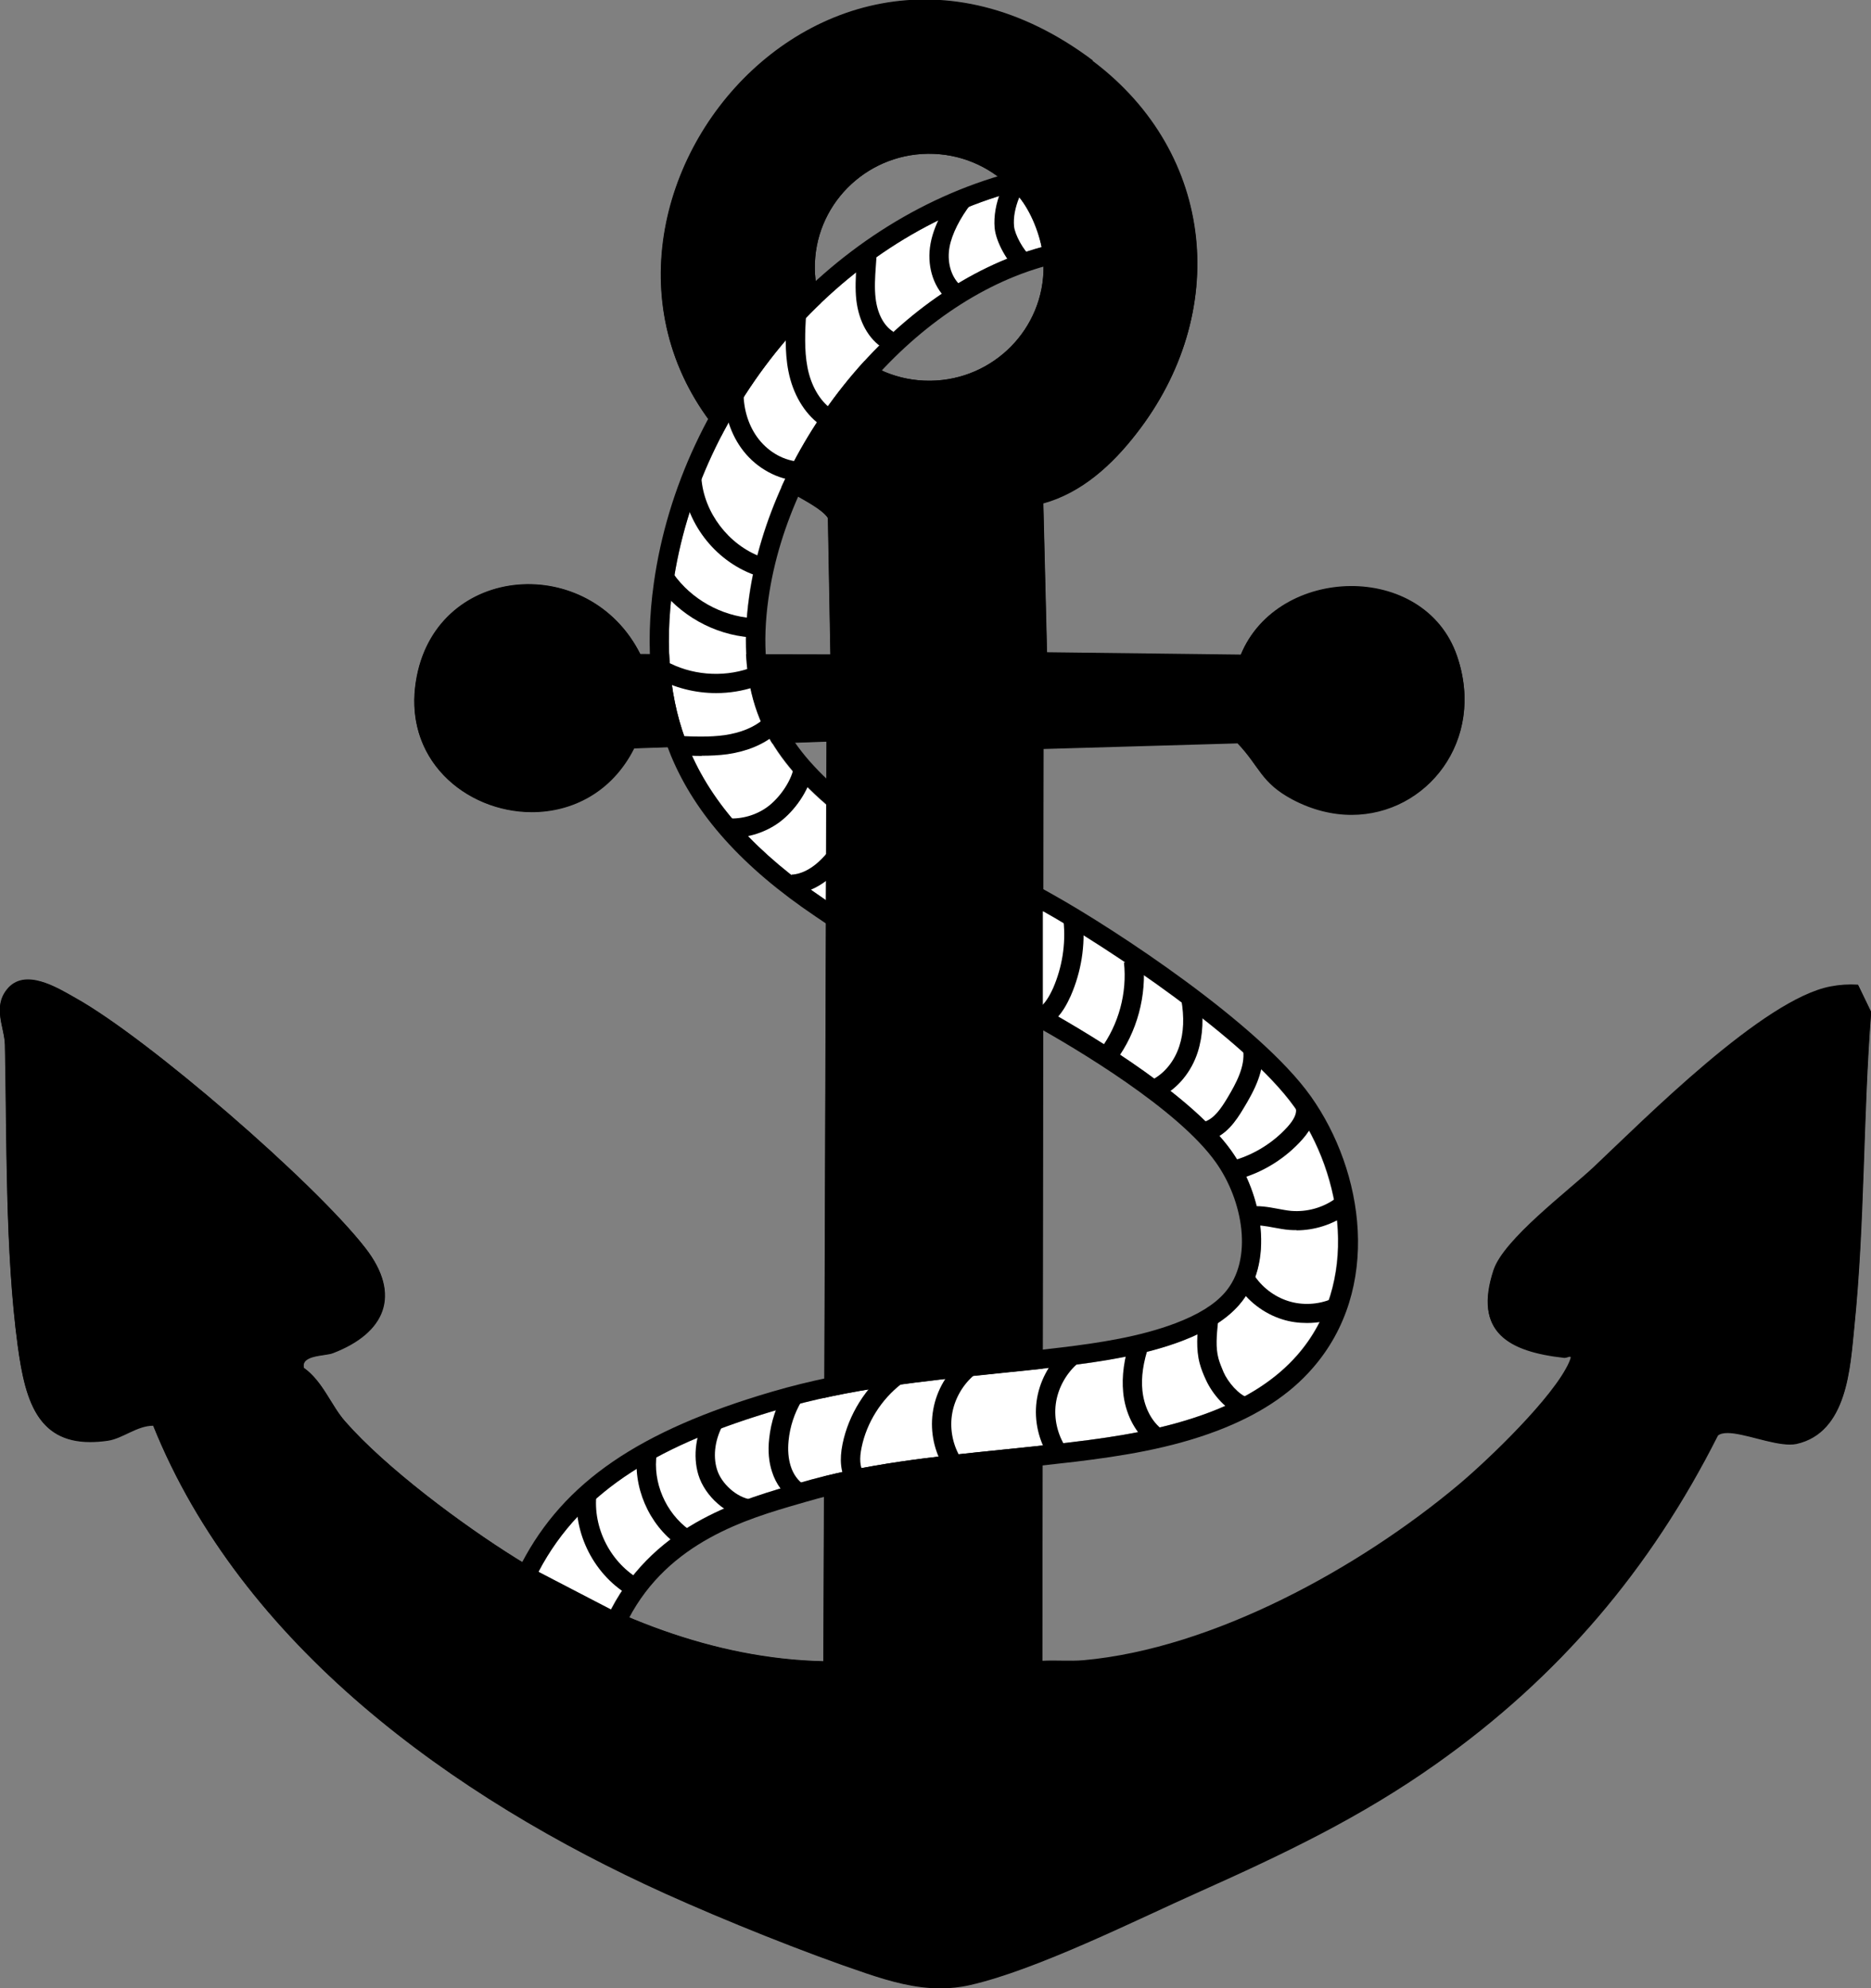 <svg width="48" height="51" viewBox="0 0 48 51" fill="none" xmlns="http://www.w3.org/2000/svg">
<rect x="0" y="0" width="48" height="51" fill="#808080" stroke="none"/>
<g clip-path="url(#clip0_1_279)">
<path d="M28.033 1.562C31.196 3.939 31.56 8.037 29.154 11.116C28.536 11.907 27.759 12.629 26.767 12.901L26.862 16.731L31.834 16.791C32.776 14.492 36.542 14.393 37.379 16.82C38.31 19.529 35.68 21.842 33.149 20.488C32.337 20.053 32.322 19.658 31.744 19.05L26.767 19.193L26.738 42.602C27.086 42.582 27.445 42.617 27.799 42.587C31.131 42.286 34.878 40.215 37.424 38.08C38.201 37.427 39.86 35.831 40.253 34.946C40.368 34.684 40.223 34.827 40.124 34.817C38.704 34.659 37.792 34.17 38.315 32.578C38.574 31.792 40.223 30.556 40.886 29.934C42.186 28.708 45.245 25.619 46.969 25.302C47.198 25.258 47.432 25.243 47.666 25.258L48 25.95C47.786 28.644 47.836 31.357 47.567 34.036C47.462 35.059 47.397 36.735 46.082 37.027C45.534 37.15 44.383 36.552 44.069 36.809C42.336 40.244 39.994 43.008 36.841 45.232C34.888 46.611 32.925 47.545 30.773 48.509C29.164 49.23 26.603 50.52 24.879 50.906C23.948 51.119 23.086 50.901 22.214 50.605C20.63 50.071 18.592 49.255 17.068 48.563C11.598 46.092 6.187 42.177 3.926 36.557C3.507 36.557 3.144 36.888 2.76 36.943C0.991 37.205 0.653 35.994 0.453 34.516C0.13 32.108 0.174 29.252 0.125 26.8C0.115 26.35 -0.194 25.846 0.174 25.381C0.628 24.808 1.47 25.332 1.948 25.604C3.796 26.637 8.056 30.319 9.371 32.01C10.302 33.211 9.874 34.19 8.534 34.703C8.33 34.783 7.712 34.743 7.792 35.084C8.28 35.43 8.489 36.043 8.848 36.453C9.899 37.654 11.857 39.108 13.227 39.963C15.608 41.446 18.278 42.548 21.123 42.612L21.203 19.015L16.266 19.188C14.741 22.198 10.028 20.74 10.691 17.349C11.259 14.438 15.125 14.176 16.425 16.776L21.302 16.786L21.238 13.286C21.063 12.97 19.977 12.515 19.579 12.199C12.729 6.757 20.6 -4.038 28.033 1.547V1.562ZM26.772 6.821C26.753 5.215 25.422 3.925 23.803 3.944C22.184 3.964 20.884 5.284 20.904 6.89C20.924 8.497 22.254 9.787 23.873 9.767C25.492 9.747 26.792 8.427 26.772 6.821Z" fill="black"/>
<path d="M23.729 0V0.494C25.099 0.494 26.444 0.984 27.734 1.957C29.094 2.981 29.961 4.414 30.17 5.991C30.389 7.651 29.891 9.367 28.76 10.815C28.073 11.695 27.375 12.224 26.633 12.426L26.259 12.53L26.269 12.916L26.364 16.746L26.374 17.221H26.852L31.824 17.29H32.163L32.292 16.983C32.651 16.104 33.588 15.535 34.669 15.535C35.506 15.535 36.537 15.916 36.906 16.988C37.199 17.849 37.095 18.728 36.607 19.405C36.158 20.028 35.431 20.404 34.669 20.404C34.235 20.404 33.802 20.29 33.383 20.063C32.955 19.835 32.815 19.638 32.606 19.346C32.477 19.163 32.332 18.961 32.103 18.723L31.948 18.565H31.724L26.747 18.718L26.264 18.733V19.213L26.234 42.622V43.146L26.758 43.116C26.832 43.116 26.907 43.111 26.977 43.111C27.046 43.111 27.121 43.111 27.191 43.111C27.266 43.111 27.345 43.111 27.42 43.111C27.579 43.111 27.709 43.106 27.829 43.096C31.455 42.77 35.321 40.496 37.727 38.475C38.505 37.827 40.248 36.162 40.692 35.163C40.742 35.054 40.856 34.792 40.692 34.545L40.522 34.313H40.253C40.188 34.313 40.134 34.323 40.089 34.338C39.361 34.249 38.918 34.076 38.749 33.814C38.604 33.591 38.614 33.236 38.769 32.756C38.923 32.291 39.959 31.402 40.577 30.873C40.826 30.66 41.045 30.473 41.21 30.314C41.349 30.181 41.509 30.028 41.688 29.86C42.973 28.629 45.649 26.068 47.044 25.811C47.138 25.792 47.238 25.782 47.337 25.777L47.477 26.068C47.387 27.245 47.347 28.431 47.308 29.583C47.258 31.041 47.203 32.548 47.053 34.011L47.034 34.229C46.924 35.401 46.764 36.384 45.958 36.567C45.953 36.567 45.933 36.567 45.898 36.567C45.718 36.567 45.429 36.493 45.175 36.429C44.861 36.349 44.568 36.27 44.303 36.27C44.074 36.27 43.885 36.33 43.741 36.453L43.661 36.517L43.616 36.611C41.902 40.007 39.591 42.706 36.547 44.851C34.584 46.24 32.596 47.169 30.564 48.079C30.24 48.222 29.876 48.39 29.488 48.573C27.973 49.275 26.09 50.15 24.765 50.446C24.55 50.496 24.341 50.516 24.117 50.516C23.519 50.516 22.926 50.343 22.373 50.155C20.869 49.646 18.866 48.85 17.272 48.133C12.719 46.077 6.79 42.37 4.389 36.394L4.264 36.083H3.926C3.582 36.083 3.288 36.226 3.054 36.335C2.914 36.399 2.785 36.463 2.69 36.473C2.556 36.493 2.426 36.503 2.312 36.503C1.48 36.503 1.161 36.028 0.952 34.466C0.702 32.618 0.678 30.507 0.653 28.466C0.648 27.897 0.638 27.344 0.628 26.805C0.628 26.622 0.588 26.449 0.553 26.296C0.483 25.97 0.468 25.836 0.568 25.708C0.603 25.663 0.638 25.638 0.717 25.638C0.971 25.638 1.365 25.861 1.619 26.004L1.704 26.054C3.487 27.052 7.702 30.685 8.977 32.331C9.206 32.623 9.456 33.053 9.346 33.438C9.256 33.759 8.903 34.056 8.365 34.259C8.33 34.269 8.28 34.273 8.225 34.283C7.961 34.323 7.602 34.372 7.403 34.669C7.293 34.827 7.259 35.02 7.308 35.218L7.353 35.401L7.508 35.509C7.727 35.662 7.886 35.924 8.056 36.201C8.18 36.404 8.31 36.611 8.474 36.804C9.545 38.03 11.498 39.498 12.963 40.407C15.773 42.157 18.512 43.072 21.113 43.131L21.621 43.141V42.637L21.706 19.04V18.526L21.188 18.546L16.251 18.718L15.957 18.728L15.822 18.99C15.384 19.855 14.587 20.35 13.64 20.35C12.858 20.35 12.106 20.009 11.633 19.44C11.189 18.906 11.03 18.219 11.179 17.463C11.463 16.015 12.634 15.496 13.556 15.496C14.582 15.496 15.508 16.079 15.982 17.013L16.121 17.285H16.43L21.307 17.295H21.816L21.805 16.791L21.741 13.291V13.168L21.681 13.059C21.517 12.767 21.138 12.54 20.53 12.209C20.281 12.07 20.022 11.927 19.898 11.828C17.695 10.078 16.923 7.508 17.83 4.948C18.757 2.328 21.183 0.499 23.733 0.499V0M23.838 10.261H23.878C24.795 10.251 25.651 9.886 26.294 9.233C26.937 8.581 27.281 7.726 27.271 6.816C27.251 4.963 25.711 3.45 23.838 3.45H23.798C21.905 3.475 20.386 5.017 20.406 6.895C20.426 8.749 21.965 10.261 23.838 10.261ZM23.729 0C18.084 0 14.079 7.834 19.584 12.209C19.982 12.525 21.068 12.98 21.243 13.296L21.307 16.796L16.43 16.786C15.827 15.585 14.677 14.992 13.561 14.992C12.26 14.992 11 15.792 10.696 17.359C10.283 19.47 11.956 20.834 13.645 20.834C14.667 20.834 15.698 20.335 16.271 19.198L21.208 19.025L21.128 42.622C18.288 42.558 15.613 41.455 13.232 39.973C11.862 39.117 9.904 37.664 8.853 36.463C8.489 36.048 8.285 35.44 7.797 35.094C7.717 34.753 8.335 34.792 8.539 34.713C9.884 34.199 10.312 33.221 9.376 32.02C8.061 30.329 3.801 26.647 1.953 25.614C1.629 25.431 1.141 25.134 0.722 25.134C0.518 25.134 0.329 25.203 0.179 25.391C-0.184 25.856 0.12 26.36 0.13 26.81C0.184 29.256 0.13 32.118 0.458 34.526C0.643 35.87 0.937 36.992 2.312 36.992C2.451 36.992 2.601 36.982 2.765 36.958C3.149 36.903 3.512 36.572 3.931 36.572C6.192 42.192 11.603 46.107 17.073 48.578C18.597 49.265 20.635 50.086 22.219 50.619C22.852 50.832 23.474 51.005 24.122 51.005C24.371 51.005 24.625 50.98 24.884 50.921C26.608 50.53 29.169 49.24 30.778 48.524C32.93 47.56 34.898 46.626 36.846 45.247C39.994 43.022 42.341 40.259 44.074 36.824C44.129 36.779 44.214 36.76 44.319 36.76C44.732 36.76 45.444 37.056 45.918 37.056C45.977 37.056 46.037 37.051 46.087 37.041C47.397 36.75 47.467 35.074 47.572 34.051C47.846 31.372 47.796 28.659 48.005 25.965L47.671 25.273C47.616 25.273 47.557 25.268 47.502 25.268C47.328 25.268 47.148 25.282 46.974 25.317C45.25 25.634 42.191 28.723 40.891 29.948C40.228 30.571 38.574 31.807 38.32 32.593C37.797 34.184 38.709 34.674 40.129 34.832H40.139C40.188 34.832 40.243 34.802 40.278 34.802C40.313 34.802 40.318 34.832 40.258 34.961C39.865 35.84 38.206 37.442 37.429 38.094C34.888 40.225 31.142 42.301 27.804 42.602C27.684 42.612 27.56 42.617 27.44 42.617C27.291 42.617 27.141 42.617 26.992 42.617C26.907 42.617 26.827 42.617 26.742 42.622L26.772 19.213L31.749 19.069C32.327 19.677 32.342 20.073 33.154 20.508C33.667 20.78 34.185 20.903 34.674 20.903C36.602 20.903 38.126 18.995 37.379 16.835C36.965 15.629 35.824 15.046 34.669 15.046C33.513 15.046 32.302 15.644 31.829 16.806L26.857 16.746L26.762 12.916C27.754 12.644 28.536 11.922 29.149 11.131C31.555 8.047 31.191 3.954 28.028 1.577C26.578 0.465 25.104 0 23.729 0ZM23.838 9.767C22.234 9.767 20.924 8.487 20.904 6.89C20.884 5.284 22.184 3.964 23.803 3.944C23.813 3.944 23.828 3.944 23.838 3.944C25.442 3.944 26.753 5.225 26.772 6.821C26.792 8.428 25.492 9.747 23.873 9.767C23.863 9.767 23.848 9.767 23.838 9.767Z" fill="black"/>
<path d="M15.673 41.292L13.81 40.324C14.931 38.183 17.013 37.027 19.942 36.167C21.8 35.618 23.724 35.425 25.577 35.232C26.145 35.173 26.708 35.119 27.271 35.05C28.292 34.926 29.368 34.763 30.329 34.397C30.987 34.145 31.465 33.843 31.784 33.478C32.721 32.405 32.382 30.64 31.585 29.523C30.613 28.159 28.202 26.666 26.747 25.856V23.37C28.387 24.284 31.968 26.666 33.199 28.392C34.459 30.161 34.888 32.919 33.274 34.763C32.736 35.376 32.003 35.855 31.032 36.226C29.871 36.666 28.651 36.854 27.505 36.992C26.932 37.061 26.354 37.121 25.776 37.18C23.928 37.368 22.184 37.546 20.5 38.04C19.105 38.45 16.839 39.038 15.668 41.287L15.673 41.292Z" fill="white"/>
<path d="M26.757 23.37C28.392 24.284 31.978 26.666 33.209 28.392C34.469 30.161 34.898 32.919 33.284 34.763C32.746 35.376 32.013 35.855 31.042 36.226C29.881 36.666 28.66 36.854 27.515 36.992C26.942 37.061 26.364 37.121 25.786 37.18C23.938 37.368 22.194 37.546 20.51 38.04C19.115 38.45 16.849 39.038 15.678 41.287L13.815 40.319C14.935 38.178 17.018 37.022 19.947 36.162C21.805 35.613 23.729 35.42 25.582 35.227C26.15 35.168 26.713 35.114 27.276 35.045C28.297 34.921 29.373 34.758 30.334 34.392C30.992 34.14 31.47 33.839 31.789 33.473C32.726 32.4 32.387 30.636 31.59 29.518C30.618 28.154 28.207 26.662 26.753 25.851V23.365M26.264 22.524V23.37V25.856V26.148L26.518 26.291C27.599 26.894 30.22 28.446 31.191 29.815C31.889 30.794 32.163 32.311 31.42 33.161C31.156 33.463 30.743 33.72 30.16 33.942C29.248 34.288 28.207 34.447 27.221 34.565C26.663 34.634 26.1 34.689 25.537 34.748C23.659 34.941 21.716 35.139 19.813 35.697C16.39 36.7 14.467 38.02 13.381 40.101L13.152 40.536L13.59 40.763L15.454 41.732L15.897 41.965L16.126 41.525C17.157 39.547 19.17 38.959 20.505 38.574L20.66 38.529C22.299 38.05 24.022 37.872 25.846 37.684C26.429 37.625 27.006 37.565 27.584 37.496C28.76 37.353 30.02 37.16 31.231 36.7C32.277 36.3 33.079 35.781 33.672 35.099C35.456 33.062 34.997 30.047 33.627 28.12C32.312 26.271 28.606 23.839 27.017 22.95L26.274 22.534L26.264 22.524Z" fill="black"/>
<path d="M21.193 23.093C19.409 21.892 18.258 20.616 17.671 19.193C17.177 17.997 17.043 16.598 17.262 15.026C17.91 10.41 21.482 6.144 26.015 4.918C26.344 5.229 26.608 5.813 26.718 6.342C22.921 7.37 19.758 11.433 19.215 15.298C19.041 16.524 19.135 17.582 19.494 18.451C19.808 19.208 20.366 19.929 21.193 20.641L21.183 23.098L21.193 23.093Z" fill="white"/>
<path d="M26.02 4.913C26.349 5.225 26.613 5.808 26.728 6.337C22.931 7.365 19.768 11.428 19.225 15.293C19.051 16.519 19.145 17.577 19.504 18.447C19.818 19.203 20.376 19.924 21.203 20.636L21.193 23.093C19.409 21.892 18.258 20.616 17.671 19.193C17.177 17.997 17.043 16.598 17.262 15.026C17.91 10.41 21.482 6.144 26.015 4.918M26.16 4.364L25.891 4.439C21.218 5.704 17.466 10.029 16.774 14.957C16.54 16.618 16.689 18.105 17.212 19.381C17.84 20.898 19.051 22.248 20.914 23.503L21.691 24.027V23.098L21.701 20.641V20.414L21.526 20.265C20.759 19.608 20.246 18.951 19.962 18.264C19.638 17.478 19.554 16.499 19.713 15.362C20.256 11.507 23.39 7.75 26.852 6.816L27.305 6.693L27.211 6.238C27.096 5.704 26.817 4.982 26.359 4.557L26.155 4.364H26.16Z" fill="black"/>
<path d="M24.271 7.656C23.928 7.325 23.773 6.786 23.873 6.248C23.978 5.669 24.361 5.126 24.526 4.918L24.919 5.22C24.63 5.59 24.421 6.006 24.361 6.332C24.291 6.707 24.391 7.078 24.62 7.301L24.271 7.651V7.656Z" fill="black"/>
<path d="M22.657 8.932C22.284 8.699 22.035 8.25 21.97 7.706C21.935 7.404 21.955 7.108 21.97 6.816C21.98 6.693 21.985 6.569 21.99 6.44L22.488 6.455C22.488 6.584 22.478 6.717 22.468 6.846C22.448 7.123 22.433 7.39 22.463 7.647C22.508 8.042 22.672 8.358 22.921 8.512L22.657 8.932Z" fill="black"/>
<path d="M21.028 10.889C20.63 10.592 20.341 10.108 20.226 9.52C20.127 9.016 20.157 8.492 20.181 8.027L20.68 8.052C20.655 8.507 20.63 8.976 20.715 9.421C20.804 9.886 21.023 10.266 21.322 10.489L21.023 10.884L21.028 10.889Z" fill="black"/>
<path d="M20.386 12.327C19.853 12.263 19.34 11.952 19.011 11.487C18.712 11.067 18.557 10.528 18.577 9.97L19.076 9.989C19.061 10.439 19.18 10.869 19.419 11.205C19.668 11.556 20.052 11.794 20.45 11.838L20.391 12.327H20.386Z" fill="black"/>
<path d="M19.354 14.749C18.323 14.374 17.576 13.39 17.496 12.298L17.994 12.263C18.059 13.148 18.692 13.978 19.529 14.285L19.354 14.749Z" fill="black"/>
<path d="M26.12 6.96C25.861 6.747 25.552 6.223 25.517 5.847C25.492 5.546 25.547 5.22 25.686 4.879L25.751 4.73C25.781 4.666 25.806 4.607 25.831 4.542L26.299 4.715C26.274 4.785 26.239 4.859 26.209 4.928L26.15 5.061C26.04 5.333 25.995 5.58 26.015 5.803C26.035 6.02 26.259 6.426 26.444 6.579L26.125 6.96H26.12Z" fill="black"/>
<path d="M19.265 16.351C18.313 16.282 17.422 15.777 16.869 15.006L17.277 14.72C17.74 15.372 18.498 15.797 19.3 15.857L19.265 16.351Z" fill="black"/>
<path d="M18.373 17.779C17.84 17.779 17.307 17.646 16.839 17.389L17.083 16.959C17.72 17.315 18.523 17.384 19.215 17.147L19.374 17.616C19.051 17.725 18.712 17.779 18.373 17.779Z" fill="black"/>
<path d="M18.004 19.391C17.8 19.391 17.596 19.381 17.392 19.371L17.412 18.877C17.805 18.896 18.209 18.911 18.592 18.857C19.001 18.797 19.34 18.659 19.584 18.451L19.912 18.822C19.599 19.094 19.17 19.272 18.667 19.346C18.448 19.376 18.224 19.386 18.004 19.386V19.391Z" fill="black"/>
<path d="M18.772 21.486C18.727 21.486 18.677 21.486 18.632 21.486L18.667 20.992C19.031 21.017 19.409 20.908 19.698 20.691C20.002 20.463 20.281 20.058 20.356 19.722L20.844 19.831C20.739 20.285 20.401 20.79 19.997 21.091C19.648 21.348 19.205 21.491 18.772 21.491V21.486Z" fill="black"/>
<path d="M20.326 22.93L20.306 22.435C20.565 22.425 20.789 22.282 20.929 22.169C21.128 22.005 21.292 21.798 21.457 21.585L21.855 21.882C21.681 22.114 21.487 22.356 21.247 22.554C20.959 22.786 20.64 22.92 20.331 22.935L20.326 22.93Z" fill="black"/>
<path d="M26.982 26.232L26.673 25.846C26.802 25.742 26.907 25.589 27.017 25.347C27.251 24.808 27.345 24.215 27.285 23.632L27.779 23.582C27.848 24.25 27.739 24.927 27.47 25.544C27.38 25.742 27.236 26.034 26.982 26.236V26.232Z" fill="black"/>
<path d="M28.636 27.205L28.232 26.914C28.7 26.281 28.92 25.47 28.835 24.689L29.328 24.635C29.423 25.535 29.174 26.474 28.631 27.205H28.636Z" fill="black"/>
<path d="M29.791 28.134L29.562 27.695C29.876 27.532 30.13 27.22 30.255 26.835C30.369 26.489 30.384 26.088 30.305 25.643L30.793 25.559C30.887 26.083 30.863 26.563 30.728 26.988C30.564 27.497 30.22 27.912 29.791 28.134Z" fill="black"/>
<path d="M31.017 29.256L30.887 28.777C31.142 28.708 31.331 28.426 31.485 28.169C31.719 27.779 31.944 27.358 31.894 26.948L32.387 26.889C32.457 27.457 32.178 27.976 31.909 28.421C31.704 28.767 31.445 29.143 31.007 29.256H31.017Z" fill="black"/>
<path d="M31.824 30.23L31.684 29.756C32.198 29.602 32.676 29.301 33.035 28.901C33.194 28.723 33.264 28.574 33.249 28.456L33.742 28.387C33.782 28.659 33.672 28.935 33.408 29.232C32.99 29.701 32.432 30.057 31.829 30.23H31.824Z" fill="black"/>
<path d="M33.264 31.555C33.204 31.555 33.144 31.555 33.084 31.55C32.95 31.54 32.82 31.515 32.686 31.491C32.477 31.451 32.277 31.416 32.098 31.441L32.033 30.952C32.292 30.917 32.541 30.962 32.776 31.006C32.89 31.026 33.01 31.051 33.124 31.061C33.533 31.095 33.946 30.977 34.27 30.739L34.564 31.14C34.19 31.412 33.722 31.56 33.259 31.56L33.264 31.555Z" fill="black"/>
<path d="M33.528 33.937C33.313 33.937 33.099 33.908 32.895 33.843C32.422 33.695 31.998 33.369 31.739 32.954L32.163 32.692C32.362 33.008 32.686 33.26 33.05 33.374C33.408 33.488 33.817 33.468 34.165 33.319L34.36 33.774C34.101 33.883 33.817 33.937 33.533 33.937H33.528Z" fill="black"/>
<path d="M31.869 36.32C31.475 36.201 31.102 35.761 30.937 35.395C30.877 35.267 30.818 35.124 30.778 34.975C30.678 34.6 30.718 34.214 30.748 33.878L31.246 33.928C31.216 34.239 31.181 34.565 31.261 34.852C31.291 34.961 31.336 35.069 31.39 35.198C31.505 35.46 31.784 35.781 32.013 35.85L31.869 36.325V36.32Z" fill="black"/>
<path d="M29.453 37.012C29.099 36.71 28.865 36.241 28.815 35.717C28.775 35.302 28.835 34.852 29.004 34.348L29.477 34.506C29.328 34.946 29.273 35.326 29.308 35.667C29.348 36.063 29.517 36.419 29.776 36.636L29.453 37.012Z" fill="black"/>
<path d="M26.922 37.388C26.648 36.962 26.528 36.453 26.593 35.949C26.658 35.455 26.907 34.98 27.276 34.639L27.614 35.005C27.33 35.267 27.136 35.633 27.086 36.013C27.036 36.394 27.131 36.799 27.34 37.121L26.922 37.388Z" fill="black"/>
<path d="M24.192 37.595C23.943 37.16 23.853 36.646 23.943 36.152C24.032 35.657 24.296 35.208 24.68 34.886L24.999 35.267C24.705 35.514 24.501 35.865 24.431 36.241C24.361 36.616 24.431 37.022 24.62 37.353L24.187 37.595H24.192Z" fill="black"/>
<path d="M21.721 38.025C21.566 37.768 21.532 37.447 21.616 37.036C21.771 36.285 22.209 35.583 22.822 35.109L23.126 35.499C22.608 35.9 22.234 36.493 22.104 37.13C22.045 37.412 22.06 37.62 22.149 37.768L21.721 38.02V38.025Z" fill="black"/>
<path d="M20.351 38.495C20.102 38.331 19.907 38.07 19.808 37.758C19.723 37.506 19.698 37.219 19.733 36.903C19.778 36.473 19.917 36.053 20.137 35.687L20.565 35.939C20.381 36.246 20.266 36.597 20.231 36.953C20.206 37.2 20.226 37.422 20.286 37.61C20.351 37.818 20.475 37.986 20.63 38.089L20.356 38.5L20.351 38.495Z" fill="black"/>
<path d="M19.205 38.954C18.647 38.88 18.084 38.386 17.915 37.827C17.77 37.338 17.85 36.77 18.134 36.27L18.567 36.513C18.348 36.898 18.283 37.328 18.393 37.689C18.503 38.06 18.906 38.416 19.27 38.465L19.205 38.954Z" fill="black"/>
<path d="M17.392 39.641C16.639 39.103 16.221 38.129 16.355 37.219L16.849 37.289C16.739 38.025 17.078 38.806 17.681 39.241L17.392 39.641Z" fill="black"/>
<path d="M16.211 40.966C15.254 40.442 14.681 39.325 14.811 38.252L15.304 38.312C15.2 39.192 15.668 40.106 16.45 40.536L16.211 40.971V40.966Z" fill="black"/>
</g>
<defs>
<clipPath id="clip0_1_279">
<rect width="48" height="51" fill="white"/>
</clipPath>
</defs>
</svg>
